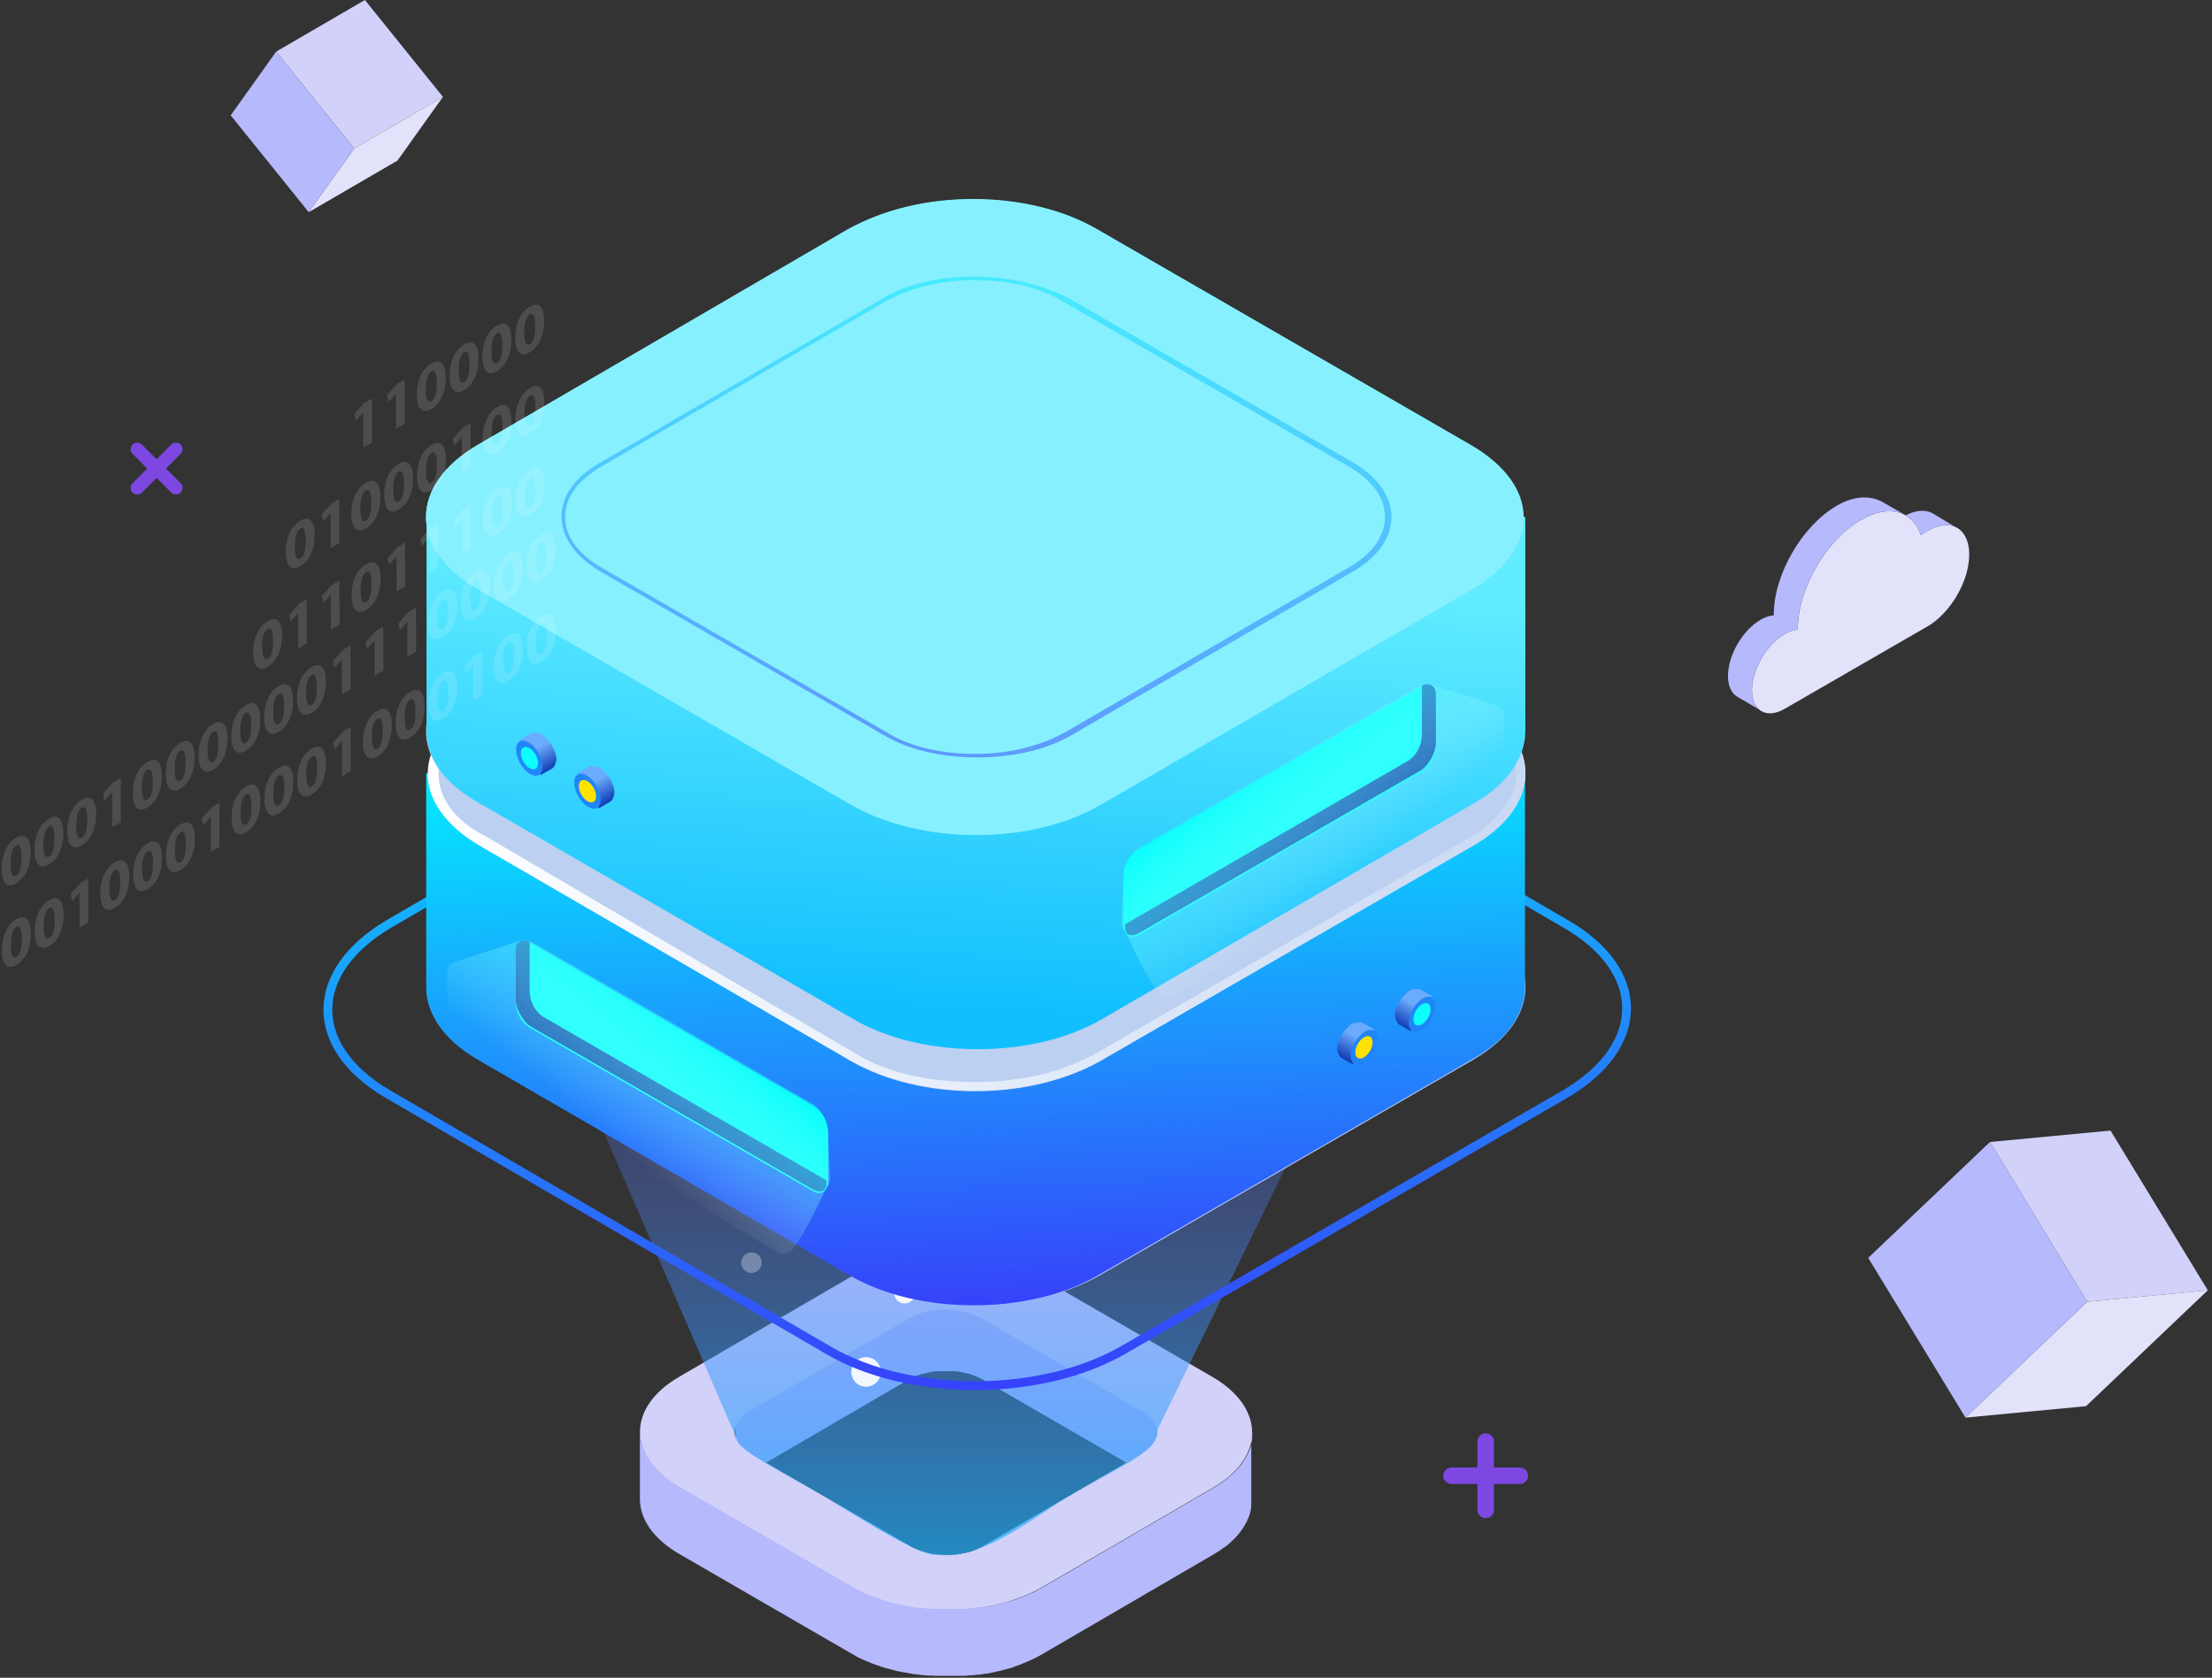 <svg xmlns="http://www.w3.org/2000/svg" fill="none" viewBox="0 0 489 371" height="371" width="489">
<rect x="0" y="0" width="489" height="371" fill="#333333" stroke="none"/>
<path fill="#B6B9FC" d="M252.504 310.192L217.026 289.648C216.77 289.494 216.463 289.34 216.207 289.237C216.105 289.237 216.002 289.135 215.9 289.135C215.746 289.083 215.542 288.981 215.388 288.929C215.388 288.929 215.337 288.929 215.286 288.929C215.235 288.929 215.132 288.929 215.081 288.878C214.876 288.775 214.62 288.724 214.415 288.621C214.313 288.621 214.262 288.621 214.159 288.57C214.108 288.57 214.057 288.57 214.006 288.57C213.904 288.57 213.801 288.57 213.699 288.518C213.443 288.467 213.238 288.416 212.982 288.364C212.931 288.364 212.88 288.364 212.777 288.364C212.675 288.364 212.572 288.364 212.47 288.364C212.265 288.364 212.061 288.313 211.856 288.262C211.753 288.262 211.702 288.262 211.6 288.262C211.497 288.262 211.446 288.262 211.344 288.262C211.139 288.262 210.985 288.262 210.781 288.21C210.678 288.21 210.627 288.21 210.525 288.21C210.422 288.21 210.371 288.21 210.269 288.21C210.064 288.21 209.91 288.21 209.706 288.21C209.603 288.21 209.501 288.21 209.398 288.21C209.347 288.21 209.245 288.21 209.142 288.21C208.938 288.21 208.733 288.21 208.528 288.21C208.426 288.21 208.323 288.21 208.221 288.21C208.17 288.21 208.119 288.21 208.016 288.21C207.76 288.21 207.504 288.21 207.248 288.262C207.146 288.262 207.044 288.262 206.941 288.262C206.941 288.262 206.89 288.262 206.839 288.262C206.429 288.262 205.968 288.364 205.559 288.467C205.559 288.467 205.559 288.467 205.508 288.467C205.405 288.467 205.252 288.518 205.149 288.57C204.945 288.57 204.74 288.672 204.535 288.724C204.381 288.724 204.228 288.827 204.074 288.827C203.87 288.878 203.665 288.929 203.511 288.981H203.409C203.153 289.032 202.948 289.135 202.743 289.237C202.743 289.237 202.692 289.237 202.641 289.237C202.385 289.34 202.129 289.443 201.924 289.546C201.873 289.546 201.771 289.597 201.719 289.648C201.463 289.751 201.207 289.905 200.952 290.059L165.73 310.603C165.73 310.603 165.628 310.654 165.577 310.705C165.474 310.757 165.372 310.86 165.269 310.911C165.116 311.014 165.014 311.065 164.86 311.168C164.758 311.27 164.655 311.322 164.553 311.424C164.45 311.527 164.297 311.63 164.194 311.733C164.194 311.733 164.194 311.733 164.143 311.784C163.99 311.938 163.887 312.041 163.734 312.195C163.734 312.195 163.734 312.246 163.682 312.298C163.631 312.4 163.529 312.452 163.478 312.554C163.427 312.606 163.375 312.708 163.324 312.76C163.324 312.76 163.324 312.76 163.273 312.811C163.171 312.965 163.119 313.068 163.017 313.222C163.017 313.222 163.017 313.273 163.017 313.325C162.966 313.427 162.915 313.582 162.863 313.684C162.863 313.736 162.812 313.838 162.761 313.89C162.761 313.89 162.761 313.89 162.761 313.941C162.761 314.044 162.71 314.147 162.659 314.301C162.659 314.352 162.659 314.455 162.607 314.506C162.607 314.506 162.607 314.506 162.607 314.557C162.607 314.66 162.607 314.814 162.607 314.917C162.607 315.02 162.607 315.071 162.607 315.174C162.607 315.174 162.607 315.225 162.607 315.276V330.119C162.607 330.119 162.607 329.914 162.607 329.811C162.607 329.708 162.607 329.554 162.607 329.452C162.607 329.349 162.607 329.246 162.659 329.143C162.659 329.041 162.71 328.938 162.761 328.784C162.761 328.681 162.812 328.578 162.863 328.527C162.915 328.424 162.966 328.27 163.017 328.168C163.119 328.013 163.222 327.859 163.324 327.705C163.324 327.705 163.324 327.705 163.375 327.654C163.478 327.5 163.631 327.346 163.734 327.192C163.734 327.192 163.734 327.14 163.785 327.089C163.938 326.935 164.092 326.781 164.246 326.627C164.348 326.524 164.45 326.421 164.604 326.319C164.706 326.216 164.809 326.165 164.911 326.062C165.014 325.959 165.167 325.856 165.321 325.805C165.474 325.702 165.577 325.6 165.73 325.548L200.952 305.005C200.952 305.005 201.463 304.748 201.719 304.594C201.771 304.594 201.873 304.542 201.924 304.491C202.18 304.388 202.385 304.286 202.641 304.183C202.641 304.183 202.692 304.183 202.743 304.183C202.999 304.08 203.306 303.977 203.562 303.926C203.767 303.875 203.972 303.823 204.126 303.772C204.279 303.772 204.433 303.669 204.586 303.669C204.791 303.669 204.996 303.567 205.201 303.515C205.354 303.515 205.508 303.464 205.61 303.412C206.02 303.361 206.48 303.258 206.89 303.207C207.044 303.207 207.146 303.207 207.3 303.207C207.555 303.207 207.811 303.207 208.067 303.207C208.221 303.207 208.375 303.207 208.579 303.207C208.784 303.207 208.989 303.207 209.194 303.207C209.347 303.207 209.552 303.207 209.706 303.207C209.91 303.207 210.064 303.207 210.269 303.207C210.422 303.207 210.627 303.207 210.781 303.207C210.985 303.207 211.139 303.207 211.344 303.258C211.497 303.258 211.702 303.258 211.856 303.31C212.061 303.31 212.265 303.361 212.47 303.412C212.624 303.412 212.777 303.464 212.931 303.515C213.187 303.567 213.392 303.618 213.648 303.669C213.801 303.669 213.955 303.772 214.108 303.772C214.211 303.772 214.262 303.772 214.364 303.823C214.62 303.875 214.825 303.977 215.03 304.08C215.081 304.08 215.183 304.08 215.235 304.132C215.439 304.234 215.644 304.286 215.849 304.388C215.951 304.388 216.054 304.491 216.156 304.491C216.463 304.645 216.719 304.748 216.975 304.902L252.452 325.446C254.705 326.729 255.78 328.424 255.78 330.119V315.276C255.78 313.582 254.705 311.887 252.452 310.603L252.504 310.192Z"></path>
<path fill="#D2D1F9" d="M268.015 304.468C279.687 311.247 279.738 322.238 268.168 328.966L230.439 350.948C218.818 357.727 199.927 357.727 188.255 350.948L150.269 328.966C138.597 322.187 138.546 311.196 150.116 304.468L187.845 282.486C199.466 275.707 218.357 275.707 230.029 282.486L268.015 304.468ZM217.282 341.909L252.503 321.365C256.906 318.797 256.906 314.637 252.452 312.069L216.975 291.525C212.521 288.957 205.354 288.957 200.951 291.525L165.73 312.069C161.327 314.637 161.327 318.797 165.781 321.365L201.258 341.909C205.712 344.477 212.879 344.477 217.282 341.909Z"></path>
<path fill="#B6B9FC" d="M276.82 316.794C276.82 316.794 276.82 317.154 276.82 317.308C276.82 317.462 276.82 317.616 276.82 317.77C276.82 317.924 276.82 318.027 276.82 318.181C276.82 318.335 276.82 318.489 276.769 318.643C276.769 318.797 276.717 318.9 276.666 319.054C276.666 319.208 276.615 319.362 276.564 319.516C276.564 319.67 276.513 319.773 276.461 319.927C276.461 320.081 276.359 320.235 276.308 320.338C276.308 320.492 276.205 320.595 276.154 320.749C276.103 320.903 276.052 321.057 275.949 321.211C275.898 321.314 275.847 321.468 275.796 321.57C275.745 321.725 275.642 321.879 275.54 322.033C275.489 322.135 275.386 322.289 275.335 322.392C275.233 322.546 275.13 322.752 275.028 322.906C274.977 323.009 274.874 323.111 274.823 323.214C274.67 323.419 274.567 323.625 274.414 323.779C274.362 323.882 274.26 323.984 274.209 324.036C274.209 324.036 274.158 324.138 274.106 324.138C273.953 324.344 273.799 324.498 273.646 324.703C273.646 324.755 273.543 324.806 273.492 324.857C273.287 325.063 273.083 325.268 272.878 325.525C272.878 325.525 272.775 325.576 272.775 325.628C272.622 325.782 272.417 325.936 272.263 326.09C272.11 326.193 271.956 326.347 271.854 326.45C271.7 326.552 271.598 326.655 271.444 326.809C271.291 326.912 271.137 327.066 270.984 327.169C270.83 327.271 270.676 327.374 270.523 327.528C270.369 327.631 270.165 327.785 270.011 327.888C269.857 327.99 269.704 328.093 269.55 328.196C269.397 328.298 269.192 328.401 268.987 328.555C268.782 328.709 268.526 328.863 268.322 328.966L230.592 350.948C230.131 351.205 229.67 351.461 229.21 351.718C229.056 351.77 228.954 351.872 228.8 351.924C228.442 352.129 228.083 352.283 227.674 352.437C227.571 352.489 227.418 352.54 227.315 352.591C226.803 352.797 226.343 353.002 225.831 353.208C225.728 353.208 225.626 353.259 225.575 353.31C225.165 353.464 224.705 353.618 224.295 353.773C224.141 353.824 223.937 353.875 223.732 353.927C223.476 353.978 223.271 354.081 223.015 354.132C222.81 354.183 222.606 354.235 222.401 354.286C222.145 354.338 221.889 354.44 221.633 354.492C221.428 354.543 221.223 354.594 221.019 354.646C220.763 354.697 220.507 354.748 220.251 354.8C220.046 354.8 219.841 354.902 219.636 354.954C219.38 355.005 219.124 355.057 218.868 355.108C218.664 355.108 218.459 355.211 218.254 355.211C217.691 355.313 217.128 355.416 216.565 355.467C216.462 355.467 216.411 355.467 216.309 355.467C215.797 355.519 215.336 355.57 214.824 355.622C214.619 355.622 214.466 355.621 214.261 355.673C213.954 355.673 213.647 355.724 213.288 355.776C213.084 355.776 212.879 355.776 212.674 355.776C212.316 355.776 212.008 355.776 211.65 355.776C211.445 355.776 211.292 355.776 211.087 355.776C210.78 355.776 210.524 355.776 210.217 355.776C210.012 355.776 209.807 355.776 209.602 355.776C209.295 355.776 208.988 355.776 208.681 355.776C208.476 355.776 208.323 355.776 208.118 355.776C207.811 355.776 207.555 355.776 207.247 355.776C207.043 355.776 206.838 355.776 206.684 355.776C206.377 355.776 206.07 355.776 205.763 355.724C205.609 355.724 205.404 355.724 205.251 355.724C204.893 355.724 204.483 355.673 204.125 355.622C204.022 355.622 203.92 355.622 203.818 355.622C203.357 355.57 202.845 355.519 202.384 355.416C202.282 355.416 202.23 355.416 202.128 355.416C201.719 355.365 201.309 355.313 200.951 355.211C200.797 355.211 200.592 355.159 200.439 355.108C200.132 355.057 199.824 355.005 199.517 354.954C199.364 354.954 199.21 354.902 199.056 354.851C198.698 354.8 198.391 354.697 198.033 354.646C197.828 354.646 197.674 354.543 197.469 354.492C197.162 354.389 196.855 354.338 196.548 354.235C196.394 354.235 196.19 354.132 196.036 354.081C195.575 353.927 195.115 353.773 194.603 353.618C194.5 353.618 194.449 353.567 194.347 353.516C193.835 353.31 193.272 353.156 192.76 352.951C192.555 352.848 192.35 352.797 192.145 352.694C191.992 352.643 191.838 352.54 191.633 352.489C191.377 352.386 191.173 352.283 190.917 352.18C190.763 352.129 190.61 352.026 190.456 351.975C190.2 351.872 189.944 351.718 189.688 351.615C189.586 351.564 189.432 351.513 189.33 351.41C188.971 351.205 188.613 350.999 188.255 350.794L150.269 328.812C147.351 327.117 145.149 325.114 143.665 323.06C143.307 322.546 142.999 321.981 142.692 321.468C142.539 321.211 142.436 320.903 142.334 320.646C142.129 320.081 141.924 319.567 141.771 319.002C141.72 318.746 141.668 318.438 141.617 318.181C141.515 317.616 141.464 317.051 141.464 316.486V331.329C141.412 335.797 144.33 340.265 150.218 343.655L188.203 365.637C188.562 365.842 188.92 366.047 189.278 366.253C189.381 366.304 189.534 366.356 189.637 366.458C189.893 366.561 190.149 366.715 190.405 366.818C190.558 366.869 190.712 366.972 190.865 367.023C191.121 367.126 191.326 367.229 191.582 367.331C191.736 367.383 191.889 367.485 192.094 367.537C192.248 367.588 192.401 367.691 192.555 367.742C192.555 367.742 192.657 367.742 192.708 367.794C193.22 367.999 193.732 368.204 194.295 368.359C194.398 368.359 194.449 368.41 194.551 368.461C195.012 368.615 195.473 368.769 195.985 368.924C196.087 368.924 196.138 368.923 196.241 368.975C196.343 368.975 196.446 368.975 196.497 369.026C196.804 369.129 197.111 369.18 197.418 369.283C197.623 369.283 197.777 369.386 197.981 369.437C198.289 369.54 198.647 369.591 199.005 369.643C199.108 369.643 199.261 369.694 199.364 369.745C199.364 369.745 199.415 369.745 199.466 369.745C199.773 369.797 200.08 369.848 200.388 369.899C200.541 369.899 200.746 369.951 200.899 370.002C201.309 370.053 201.719 370.156 202.077 370.207C202.179 370.207 202.23 370.207 202.333 370.207C202.794 370.259 203.306 370.31 203.766 370.413C203.869 370.413 203.971 370.413 204.073 370.413C204.432 370.413 204.841 370.516 205.2 370.516C205.353 370.516 205.507 370.516 205.66 370.516C205.968 370.516 206.275 370.516 206.582 370.567C206.787 370.567 206.992 370.567 207.196 370.567C207.503 370.567 207.759 370.567 208.067 370.567C208.067 370.567 208.067 370.567 208.118 370.567C208.271 370.567 208.425 370.567 208.579 370.567C208.886 370.567 209.193 370.567 209.5 370.567C209.705 370.567 209.91 370.567 210.114 370.567C210.421 370.567 210.677 370.567 210.985 370.567C211.036 370.567 211.087 370.567 211.138 370.567C211.292 370.567 211.394 370.567 211.548 370.567C211.906 370.567 212.213 370.567 212.572 370.567C212.776 370.567 212.981 370.567 213.186 370.567C213.493 370.567 213.8 370.567 214.159 370.464C214.261 370.464 214.363 370.464 214.517 370.464C214.619 370.464 214.671 370.464 214.773 370.464C215.285 370.413 215.746 370.362 216.258 370.31C216.36 370.31 216.411 370.31 216.514 370.31C217.077 370.207 217.64 370.156 218.203 370.053C218.254 370.053 218.305 370.053 218.357 370.053C218.51 370.053 218.664 370.002 218.817 369.951C219.073 369.951 219.329 369.848 219.585 369.797C219.79 369.797 219.995 369.694 220.199 369.643C220.455 369.591 220.711 369.54 220.967 369.488C221.172 369.488 221.377 369.386 221.582 369.334C221.838 369.283 222.094 369.18 222.35 369.129C222.554 369.078 222.759 369.026 222.964 368.975C223.22 368.923 223.425 368.821 223.681 368.769C223.783 368.769 223.885 368.718 223.988 368.667C224.039 368.667 224.141 368.615 224.193 368.564C224.653 368.41 225.063 368.256 225.472 368.102C225.575 368.102 225.677 368.05 225.728 367.999C226.24 367.794 226.752 367.588 227.213 367.383C227.315 367.331 227.469 367.28 227.571 367.229C227.93 367.075 228.339 366.869 228.698 366.715C228.851 366.664 228.954 366.561 229.107 366.51C229.568 366.253 230.029 366.047 230.489 365.739L268.219 343.758C268.219 343.758 268.475 343.603 268.578 343.552C268.68 343.501 268.782 343.398 268.885 343.347C269.089 343.244 269.243 343.141 269.448 342.987C269.601 342.884 269.755 342.782 269.909 342.679C270.062 342.576 270.267 342.422 270.421 342.32C270.574 342.217 270.728 342.114 270.881 342.011C271.035 341.909 271.188 341.755 271.342 341.652C271.496 341.549 271.598 341.446 271.752 341.292C271.905 341.19 272.059 341.036 272.161 340.933C272.212 340.881 272.263 340.83 272.315 340.779C272.417 340.676 272.519 340.573 272.673 340.471L272.775 340.368C272.98 340.162 273.185 339.957 273.39 339.7C273.39 339.649 273.492 339.597 273.543 339.546C273.697 339.341 273.85 339.187 274.004 338.981C274.004 338.981 274.055 338.878 274.106 338.878C274.106 338.878 274.106 338.878 274.106 338.827C274.158 338.776 274.209 338.673 274.26 338.622C274.414 338.416 274.567 338.262 274.67 338.057C274.721 337.954 274.823 337.851 274.874 337.749C274.977 337.594 275.079 337.389 275.182 337.235C275.182 337.235 275.233 337.132 275.284 337.081C275.284 337.03 275.335 336.927 275.386 336.875C275.489 336.721 275.54 336.567 275.642 336.413C275.693 336.31 275.745 336.156 275.796 336.054C275.847 335.9 275.949 335.746 276.001 335.591C276.001 335.54 276.052 335.437 276.103 335.386C276.103 335.335 276.103 335.283 276.154 335.181C276.154 335.027 276.257 334.872 276.308 334.77C276.308 334.616 276.41 334.513 276.41 334.359C276.41 334.205 276.461 334.051 276.513 333.897C276.513 333.794 276.513 333.743 276.564 333.64C276.564 333.588 276.564 333.537 276.564 333.486C276.564 333.332 276.564 333.178 276.615 333.024C276.615 332.869 276.615 332.767 276.615 332.613C276.615 332.459 276.615 332.304 276.615 332.15C276.615 332.048 276.615 331.996 276.615 331.894C276.615 331.791 276.615 331.74 276.615 331.637V316.794H276.82Z"></path>
<path fill="url(#paint0_linear_305_21927)" d="M82.578 133.018L162.86 318.129C162.86 320.697 175.659 327.065 181.853 330.661C193.064 337.594 204.532 344.682 207.552 343.757C215.385 344.99 225.112 338.21 234.685 331.79C245.999 324.857 256.391 321.262 255.828 316.229L345.325 133.018H82.578Z" opacity="0.7"></path>
<path fill="white" d="M205.571 270.533C207.603 270.533 209.25 268.885 209.25 266.852C209.25 264.819 207.603 263.171 205.571 263.171C203.54 263.171 201.893 264.819 201.893 266.852C201.893 268.885 203.54 270.533 205.571 270.533Z" opacity="0.9"></path>
<path fill="white" d="M161.427 237.659C161.427 238.908 160.403 239.932 159.156 239.932C157.908 239.932 156.885 238.908 156.885 237.659C156.885 236.411 157.908 235.386 159.156 235.386C160.403 235.386 161.427 236.411 161.427 237.659Z" opacity="0.3"></path>
<path fill="white" d="M177.325 211.923C177.325 213.203 176.301 214.228 175.022 214.228C173.742 214.228 172.719 213.203 172.719 211.923C172.719 210.643 173.742 209.618 175.022 209.618C176.301 209.618 177.325 210.643 177.325 211.923Z" opacity="0.2"></path>
<path fill="white" d="M242.964 204.945C243.776 204.945 244.435 204.286 244.435 203.473C244.435 202.66 243.776 202.001 242.964 202.001C242.151 202.001 241.492 202.66 241.492 203.473C241.492 204.286 242.151 204.945 242.964 204.945Z" opacity="0.2"></path>
<path fill="white" d="M240.661 195.823C240.661 197.519 239.286 198.895 237.59 198.895C235.895 198.895 234.52 197.519 234.52 195.823C234.52 194.126 235.895 192.75 237.59 192.75C239.286 192.75 240.661 194.126 240.661 195.823Z" opacity="0.2"></path>
<path fill="white" d="M168.72 208.755C169.532 208.755 170.191 208.095 170.191 207.282C170.191 206.469 169.532 205.81 168.72 205.81C167.907 205.81 167.248 206.469 167.248 207.282C167.248 208.095 167.907 208.755 168.72 208.755Z" opacity="0.2"></path>
<path fill="white" d="M166.131 281.481C167.385 281.481 168.402 280.463 168.402 279.208C168.402 277.953 167.385 276.936 166.131 276.936C164.876 276.936 163.859 277.953 163.859 279.208C163.859 280.463 164.876 281.481 166.131 281.481Z" opacity="0.3"></path>
<path fill="white" d="M184.298 253.472C184.298 254.753 183.274 255.777 181.995 255.777C180.715 255.777 179.691 254.753 179.691 253.472C179.691 252.192 180.715 251.168 181.995 251.168C183.274 251.168 184.298 252.192 184.298 253.472Z" opacity="0.2"></path>
<path fill="white" d="M175.694 250.303C176.507 250.303 177.166 249.644 177.166 248.83C177.166 248.017 176.507 247.358 175.694 247.358C174.881 247.358 174.223 248.017 174.223 248.83C174.223 249.644 174.881 250.303 175.694 250.303Z" opacity="0.2"></path>
<path fill="white" d="M197.158 230.169C197.605 231.93 199.397 232.986 201.124 232.538C202.851 232.09 203.939 230.297 203.491 228.569C203.043 226.808 201.252 225.752 199.525 226.2C197.765 226.648 196.71 228.441 197.158 230.169Z" opacity="0.9"></path>
<path fill="white" d="M231.898 194.542C232.186 195.631 233.274 196.271 234.361 196.015C235.449 195.727 236.088 194.638 235.833 193.55C235.545 192.462 234.457 191.821 233.369 192.078C232.282 192.334 231.642 193.454 231.898 194.542Z" opacity="0.3"></path>
<path fill="white" d="M212.545 175.88C212.833 176.969 213.953 177.641 215.04 177.353C216.128 177.065 216.8 175.944 216.512 174.856C216.224 173.768 215.104 173.095 214.017 173.383C212.929 173.672 212.257 174.792 212.545 175.88Z" opacity="0.2"></path>
<path fill="white" d="M152.951 183.371C153.143 184.075 153.847 184.491 154.518 184.299C155.222 184.107 155.638 183.403 155.446 182.731C155.254 182.026 154.55 181.61 153.879 181.802C153.207 181.994 152.759 182.699 152.951 183.371Z" opacity="0.2"></path>
<path fill="white" d="M154.548 175.944C154.932 177.416 156.403 178.281 157.875 177.896C159.346 177.512 160.21 176.04 159.826 174.567C159.442 173.095 157.971 172.231 156.499 172.615C155.028 172.999 154.164 174.471 154.548 175.944Z" opacity="0.2"></path>
<path fill="white" d="M217.663 170.311C217.855 171.015 218.559 171.431 219.262 171.271C219.966 171.079 220.382 170.375 220.222 169.671C220.03 168.966 219.326 168.55 218.623 168.71C217.919 168.902 217.503 169.607 217.663 170.311Z" opacity="0.2"></path>
<path fill="white" d="M233.498 280.648C232.89 281.161 231.962 281.097 231.418 280.488C230.906 279.88 230.97 278.952 231.578 278.408C232.186 277.896 233.114 277.96 233.657 278.568C234.201 279.176 234.105 280.104 233.498 280.648Z" opacity="0.2"></path>
<path fill="white" d="M236.888 272.806C235.609 273.894 233.657 273.734 232.57 272.454C231.482 271.173 231.642 269.221 232.922 268.133C234.201 267.044 236.152 267.204 237.24 268.485C238.328 269.765 238.168 271.718 236.888 272.806Z" opacity="0.2"></path>
<path fill="white" d="M232.186 265.284C231.546 266.18 231.77 267.46 232.666 268.1C233.562 268.741 234.841 268.516 235.481 267.62C236.121 266.724 235.897 265.444 235.001 264.803C234.105 264.163 232.826 264.387 232.186 265.284Z" opacity="0.3"></path>
<path fill="white" d="M233.881 238.459C233.209 239.387 233.433 240.668 234.361 241.34C235.288 242.012 236.568 241.788 237.24 240.86C237.911 239.932 237.687 238.651 236.76 237.979C235.832 237.307 234.553 237.531 233.881 238.459Z" opacity="0.2"></path>
<path fill="white" d="M241.43 238.747C241.014 239.356 241.142 240.156 241.75 240.604C242.357 241.02 243.157 240.892 243.605 240.284C244.021 239.676 243.893 238.876 243.285 238.427C242.677 238.011 241.878 238.139 241.43 238.747Z" opacity="0.2"></path>
<g opacity="0.9">
<path fill="white" d="M188.296 304.175C188.744 305.936 190.535 306.992 192.263 306.544C194.022 306.096 195.078 304.303 194.63 302.575C194.182 300.814 192.391 299.758 190.663 300.206C188.904 300.654 187.848 302.447 188.296 304.175Z"></path>
<path fill="white" d="M197.733 286.506C198.053 287.754 199.3 288.49 200.548 288.17C201.795 287.85 202.531 286.602 202.211 285.353C201.891 284.105 200.644 283.369 199.396 283.689C198.149 284.009 197.413 285.257 197.733 286.506Z"></path>
</g>
<path fill="#D2D1F9" d="M439.912 252.527L466.569 250L488.069 285.319L461.413 287.845L439.912 252.527Z"></path>
<path fill="#E2E2FA" d="M461.412 287.846L488.069 285.319L461.154 310.945L434.498 313.471L461.412 287.846Z"></path>
<path fill="#B6B9FC" d="M439.914 252.528L461.415 287.847L434.5 313.472L413 278.153L439.914 252.528Z"></path>
<path fill="#D2D1F9" d="M61.051 11.412L80.67 6.10352e-05L97.919 21.419L78.3 32.83L61.051 11.412Z"></path>
<path fill="#E2E2FA" d="M78.301 32.831L97.92 21.419L87.869 35.508L68.25 46.919L78.301 32.831Z"></path>
<path fill="#B6B9FC" d="M61.051 11.412L78.3 32.831L68.249 46.92L51 25.501L61.051 11.412Z"></path>
<path fill="#7C48E1" d="M335.992 328.154H320.877C319.864 328.154 319.051 327.332 319.051 326.328C319.051 325.323 319.873 324.502 320.877 324.502H335.992C337.005 324.502 337.818 325.323 337.818 326.328C337.818 327.332 336.997 328.154 335.992 328.154Z"></path>
<path fill="#7C48E1" d="M326.613 333.881V318.766C326.613 317.753 327.435 316.939 328.439 316.939C329.444 316.939 330.266 317.761 330.266 318.766V333.881C330.266 334.894 329.444 335.707 328.439 335.707C327.435 335.707 326.613 334.885 326.613 333.881Z"></path>
<path fill="#7C48E1" d="M39.927 100.376L31.376 108.927C30.803 109.499 29.878 109.495 29.31 108.927C28.742 108.358 28.742 107.429 29.31 106.861L37.861 98.31C38.434 97.737 39.359 97.742 39.927 98.31C40.495 98.878 40.495 99.808 39.927 100.376Z"></path>
<path fill="#7C48E1" d="M37.861 108.922L29.31 100.372C28.738 99.799 28.742 98.874 29.31 98.306C29.878 97.738 30.808 97.738 31.376 98.306L39.927 106.856C40.5 107.429 40.495 108.354 39.927 108.922C39.359 109.491 38.429 109.491 37.861 108.922Z"></path>
<path fill="url(#paint1_linear_305_21927)" d="M216.202 140.712C227.863 140.712 239.42 143.306 248.161 148.437L248.164 148.439L345.562 205.093L345.566 205.096C354.51 210.233 358.657 216.753 358.612 223.068C358.567 229.391 354.316 235.917 345.561 241.056C345.56 241.057 345.559 241.058 345.558 241.058L247.781 297.708C247.78 297.708 247.779 297.709 247.778 297.71C238.839 302.844 227.181 305.437 215.523 305.437C203.863 305.437 192.305 302.843 183.565 297.712L183.562 297.711L86.167 241.058C86.166 241.058 86.165 241.057 86.164 241.056C77.42 235.923 73.363 229.408 73.453 223.088C73.543 216.759 77.799 210.232 86.553 205.093C86.553 205.092 86.555 205.092 86.555 205.091L183.945 148.441C183.946 148.441 183.946 148.44 183.947 148.44C192.886 143.306 204.544 140.712 216.202 140.712ZM216.202 138.772C204.288 138.772 192.277 141.417 182.979 146.759L182.974 146.762L85.573 203.418C76.479 208.756 71.617 215.809 71.513 223.061C71.409 230.322 76.082 237.388 85.185 242.731L182.583 299.386C182.583 299.386 182.584 299.386 182.584 299.387C191.693 304.733 203.611 307.377 215.523 307.377C227.437 307.377 239.449 304.732 248.747 299.39L248.75 299.388L346.536 242.734L346.54 242.731C355.633 237.394 360.5 230.339 360.552 223.082C360.604 215.816 355.828 208.754 346.535 203.415C346.534 203.414 346.533 203.414 346.533 203.413L249.143 146.763C249.143 146.763 249.142 146.763 249.142 146.763C240.033 141.417 228.115 138.772 216.202 138.772Z" clip-rule="evenodd" fill-rule="evenodd"></path>
<path fill="#BCD0F1" d="M106.247 202.416C91.114 211.341 91.114 225.31 105.859 234.235L188.123 281.965C203.257 290.89 227.703 290.89 243.225 281.965L325.876 234.235C341.01 225.31 341.01 211.341 325.876 202.416L243.612 154.686C228.479 145.761 204.033 145.761 188.899 154.686L106.247 202.416Z"></path>
<path fill="url(#paint2_linear_305_21927)" d="M94.605 170.979H337.129V218.321C337.129 224.141 333.249 229.962 325.488 234.231L242.836 281.96C227.702 290.885 202.868 290.885 187.734 281.96L105.471 234.231C98.098 229.962 94.217 224.141 94.217 218.321V170.979H94.605Z"></path>
<path fill="#BCD0F1" d="M106.247 155.065C91.114 163.99 91.114 177.96 105.859 186.885L188.123 234.614C203.257 243.539 227.703 243.539 243.225 234.614L325.876 186.885C341.01 177.96 341.01 163.99 325.876 155.065L243.612 107.336C228.479 98.411 204.033 98.411 188.899 107.336L106.247 155.065Z"></path>
<path fill="url(#paint3_linear_305_21927)" d="M216.45 100.741V102.681C206.361 102.681 197.048 105.009 190.063 108.889L107.411 156.619C100.815 160.499 96.934 165.544 96.934 170.976C96.934 176.409 100.427 181.454 107.411 184.946L189.287 233.063C196.272 237.332 205.585 239.272 215.674 239.272C225.763 239.272 235.076 236.944 242.06 233.063L324.712 185.334C331.309 181.454 335.189 176.409 335.189 170.976C335.189 165.544 331.697 160.499 324.712 156.619L242.448 108.889C235.464 104.621 226.151 102.681 216.062 102.681V100.741M216.45 100.741C226.539 100.741 236.24 103.069 244.001 107.337L325.876 155.067C341.01 163.992 341.01 177.961 325.876 186.886L243.225 234.616C235.464 238.884 225.763 241.212 215.674 241.212C205.585 241.212 195.884 238.884 188.123 234.616L105.859 186.886C90.726 177.961 90.726 163.992 106.247 155.067L188.899 107.337C196.272 103.069 206.361 100.741 216.45 100.741Z"></path>
<g opacity="0.5">
<path fill="url(#paint4_linear_305_21927)" d="M216.059 118.597C208.298 118.597 201.313 120.149 195.881 123.641L133.407 159.729C127.974 162.834 125.258 166.714 125.258 170.983C125.258 175.251 127.974 179.132 133.407 182.236L195.493 218.324C200.925 221.428 207.91 223.369 215.671 223.369C223.432 223.369 230.416 221.816 235.849 218.324L298.323 182.236C303.755 179.132 306.472 175.251 306.472 170.983C306.472 166.714 303.755 162.834 298.323 159.729L236.237 123.641C230.804 120.537 223.82 118.597 216.059 118.597ZM216.059 117.821C223.432 117.821 231.192 119.373 236.625 122.865L298.711 158.953C310.352 165.55 309.964 176.415 298.711 183.012L236.237 219.1C230.416 222.592 223.044 224.145 215.283 224.145C207.91 224.145 200.149 222.592 194.329 219.1L132.243 183.012C120.99 176.415 120.99 165.55 132.243 158.953L194.717 122.865C201.314 119.373 208.686 117.821 216.059 117.821Z"></path>
</g>
<path fill="#0CFFFC" d="M179.954 244.697C181.894 245.861 183.059 248.19 183.059 250.518V261.383C183.059 263.323 181.506 264.487 179.566 263.323L117.092 227.235C115.152 226.071 113.988 223.743 113.988 221.415V210.549C113.988 208.609 115.54 207.445 117.48 208.609L179.954 244.697Z"></path>
<path fill="#1964BA" d="M182.674 261.001L120.2 224.913C118.26 223.749 117.095 221.42 117.095 219.092V208.227C115.543 207.451 113.991 208.227 113.991 210.167V221.032C113.991 222.973 115.543 225.689 117.095 226.853L179.569 262.941C181.51 264.105 183.062 263.329 182.674 261.001C183.062 261.001 183.062 261.001 182.674 261.001Z"></path>
<path fill="url(#paint5_linear_305_21927)" d="M311.883 228.02L309.166 226.468C308.778 226.08 308.39 225.304 308.39 224.528C308.39 222.588 309.942 220.259 311.495 219.095C312.271 218.707 313.047 218.707 313.823 218.707L316.539 220.259L311.883 228.02Z"></path>
<path fill="#2185F8" d="M312.23 227.987C311.114 227.347 311.161 225.171 312.334 223.126C313.506 221.081 315.361 219.942 316.477 220.582C317.592 221.222 317.545 223.398 316.373 225.443C315.2 227.487 313.345 228.627 312.23 227.987Z"></path>
<path fill="#0CFFFC" d="M312.998 226.637C312.254 226.21 312.257 224.81 313.003 223.508C313.749 222.207 314.957 221.498 315.701 221.924C316.444 222.351 316.442 223.751 315.696 225.053C314.949 226.354 313.741 227.063 312.998 226.637Z"></path>
<path fill="url(#paint6_linear_305_21927)" d="M299.103 235.394L296.387 233.841C295.999 233.453 295.611 232.677 295.611 231.901C295.611 229.961 297.163 227.633 298.715 226.469C299.491 226.081 300.267 226.081 301.044 226.081L303.76 227.633L299.103 235.394Z"></path>
<path fill="#2185F8" d="M299.433 235.311C298.317 234.671 298.364 232.495 299.537 230.45C300.71 228.405 302.564 227.266 303.68 227.906C304.795 228.545 304.748 230.722 303.576 232.766C302.403 234.811 300.548 235.95 299.433 235.311Z"></path>
<path fill="#FFE200" d="M300.176 233.959C299.432 233.532 299.434 232.132 300.181 230.83C300.927 229.529 302.135 228.82 302.878 229.247C303.622 229.673 303.62 231.074 302.873 232.375C302.127 233.676 300.919 234.385 300.176 233.959Z"></path>
<path fill="url(#paint7_linear_305_21927)" d="M183.065 250.136C183.065 248.195 181.513 245.479 179.961 244.315L117.487 208.227C116.711 207.839 115.935 207.839 115.547 207.839L100.025 212.883C99.249 213.272 98.861 214.048 98.861 215.212V228.793C98.861 231.121 100.413 234.226 102.741 235.39L171.812 276.911C173.364 277.687 174.916 276.911 175.304 276.135C178.409 272.254 182.677 262.553 182.677 262.553C182.677 262.553 183.453 262.165 183.453 260.613L183.065 250.136Z"></path>
<path fill="#BCD0F1" d="M325.159 145.76C340.293 154.685 340.293 168.655 325.547 177.58L243.283 225.309C228.15 234.234 203.703 234.234 188.182 225.309L105.53 177.58C90.396 168.655 90.396 154.685 105.53 145.76L187.794 98.031C202.927 89.106 227.374 89.106 242.507 98.031L325.159 145.76Z"></path>
<path fill="url(#paint8_linear_305_21927)" d="M336.813 114.335H94.289V161.676C94.289 167.496 98.169 173.317 105.93 177.586L188.582 225.315C203.716 234.24 228.55 234.24 243.684 225.315L325.947 177.586C333.32 173.317 337.201 167.496 337.201 161.676V114.335H336.813Z"></path>
<path fill="#86F0FF" d="M325.159 98.42C340.293 107.345 340.293 121.315 325.547 130.24L243.283 177.969C228.15 186.894 203.703 186.894 188.182 177.969L105.53 130.24C90.396 121.315 90.396 107.345 105.53 98.42L187.794 50.691C202.927 41.766 227.374 41.766 242.507 50.691L325.159 98.42Z"></path>
<path fill="#86F0FF" d="M214.956 44.093V46.033C225.045 46.033 234.358 48.362 241.343 52.242L323.995 99.972C330.591 103.852 334.472 108.897 334.472 114.329C334.472 119.762 330.98 124.806 323.995 128.299L242.119 176.416C235.134 180.685 225.821 182.625 215.732 182.625C205.643 182.625 196.331 180.297 189.346 176.416L106.694 128.687C100.097 124.806 96.217 119.762 96.217 114.329C96.217 108.897 99.709 103.852 106.694 99.972L188.958 52.242C195.943 47.974 205.255 46.033 215.344 46.033V44.093M214.956 44.093C204.867 44.093 195.166 46.422 187.406 50.69L105.53 98.419C90.396 107.344 90.396 121.314 105.53 130.239L188.182 177.968C195.942 182.237 205.643 184.565 215.732 184.565C225.821 184.565 235.522 182.237 243.283 177.968L325.547 130.239C340.681 121.314 340.681 107.344 325.159 98.419L242.507 50.69C235.134 46.422 225.045 44.093 214.956 44.093Z"></path>
<g opacity="0.5">
<path fill="url(#paint9_linear_305_21927)" d="M215.355 61.938C223.116 61.938 230.101 63.49 235.533 66.982L298.007 103.07C303.44 106.175 306.156 110.055 306.156 114.324C306.156 118.592 303.44 122.473 298.007 125.577L235.921 161.665C230.489 164.769 223.504 166.71 215.743 166.71C207.982 166.71 200.998 165.157 195.565 161.665L133.091 125.577C127.659 122.473 124.942 118.592 124.942 114.324C124.942 110.055 127.659 106.175 133.091 103.07L195.177 66.982C200.61 63.878 207.594 61.938 215.355 61.938ZM215.355 61.162C207.982 61.162 200.222 62.714 194.789 66.206L132.703 102.294C121.062 108.891 121.45 119.756 132.703 126.353L195.177 162.441C200.998 165.933 208.37 167.486 216.131 167.486C223.504 167.486 231.265 165.933 237.085 162.441L299.171 126.353C310.424 119.756 310.424 108.891 299.171 102.294L236.697 66.206C230.101 62.714 222.728 61.162 215.355 61.162Z"></path>
</g>
<path fill="#0CFFFC" d="M251.464 188.057C249.524 189.221 248.359 191.55 248.359 193.878V204.743C248.359 206.683 249.912 207.848 251.852 206.683L314.326 170.595C316.266 169.431 317.43 167.103 317.43 164.775V153.91C317.43 151.969 315.878 150.805 313.938 151.969L251.464 188.057Z"></path>
<path fill="#1964BA" d="M248.744 204.361L311.218 168.273C313.158 167.109 314.322 164.78 314.322 162.452V151.587C315.875 150.811 317.427 151.587 317.427 153.527V164.392C317.427 166.333 315.875 169.049 314.322 170.213L251.849 206.301C249.908 207.465 248.356 206.689 248.744 204.361C248.356 204.361 248.356 204.361 248.744 204.361Z"></path>
<path fill="url(#paint10_linear_305_21927)" d="M119.502 171.385L122.218 169.832C122.606 169.444 122.995 168.668 122.995 167.892C122.995 165.952 121.442 163.624 119.89 162.46C119.114 162.072 118.338 162.072 117.562 162.072L114.846 163.624L119.502 171.385Z"></path>
<path fill="#2185F8" d="M119.149 171.355C120.265 170.715 120.218 168.539 119.045 166.494C117.873 164.449 116.018 163.31 114.902 163.95C113.787 164.59 113.834 166.766 115.006 168.811C116.179 170.856 118.034 171.995 119.149 171.355Z"></path>
<path fill="#0CFFFC" d="M118.391 169.996C119.134 169.569 119.132 168.169 118.386 166.868C117.639 165.566 116.432 164.857 115.688 165.284C114.945 165.71 114.947 167.111 115.693 168.412C116.439 169.713 117.647 170.422 118.391 169.996Z"></path>
<path fill="url(#paint11_linear_305_21927)" d="M132.328 178.751L135.045 177.198C135.433 176.81 135.821 176.034 135.821 175.258C135.821 173.318 134.268 170.99 132.716 169.826C131.94 169.438 131.164 169.438 130.388 169.438L127.672 170.99L132.328 178.751Z"></path>
<path fill="#2185F8" d="M131.995 178.663C133.11 178.024 133.064 175.847 131.891 173.803C130.718 171.758 128.863 170.619 127.748 171.258C126.633 171.898 126.679 174.074 127.852 176.119C129.025 178.164 130.88 179.303 131.995 178.663Z"></path>
<path fill="#FFE200" d="M131.219 177.315C131.962 176.888 131.96 175.488 131.214 174.186C130.468 172.885 129.26 172.176 128.516 172.602C127.773 173.029 127.775 174.429 128.521 175.731C129.268 177.032 130.475 177.741 131.219 177.315Z"></path>
<path fill="url(#paint12_linear_305_21927)" d="M248.357 193.491C248.357 191.55 249.909 188.834 251.461 187.67L313.935 151.582C314.711 151.194 315.487 151.194 315.875 151.194L331.397 156.238C332.173 156.627 332.561 157.403 332.561 158.567V172.148C332.561 174.476 331.009 177.581 328.681 178.745L259.61 220.266C258.058 221.042 256.505 220.266 256.117 219.49C253.013 215.609 248.745 205.908 248.745 205.908C248.745 205.908 247.969 205.52 247.969 203.968L248.357 193.491Z"></path>
<g opacity="0.13">
<path fill="white" d="M3.583 185.223C5.859 183.912 6.756 185.713 6.764 188.396C6.772 191.416 5.721 194.084 3.552 195.333C1.36 196.606 0.379 194.904 0.363 192.152C0.356 189.331 1.39 186.495 3.583 185.223ZM3.598 193.585C4.372 193.141 4.779 191.799 4.779 189.569C4.779 187.415 4.365 186.495 3.575 186.955C2.839 187.384 2.341 188.741 2.364 190.995C2.356 193.248 2.824 194.03 3.606 193.585H3.598Z"></path>
<path fill="white" d="M10.835 181.037C13.104 179.727 14.008 181.528 14.016 184.211C14.016 187.231 12.973 189.899 10.804 191.148C8.612 192.42 7.638 190.711 7.615 187.959C7.615 185.146 8.635 182.302 10.835 181.037ZM10.85 189.4C11.624 188.956 12.038 187.614 12.03 185.384C12.03 183.23 11.617 182.318 10.827 182.77C10.091 183.199 9.601 184.556 9.616 186.809C9.608 189.063 10.076 189.853 10.85 189.4Z"></path>
<path fill="white" d="M18.092 176.844C20.361 175.534 21.266 177.335 21.266 180.018C21.281 183.038 20.223 185.706 18.054 186.963C15.854 188.228 14.881 186.526 14.865 183.774C14.858 180.961 15.885 178.117 18.085 176.844H18.092ZM18.108 185.215C18.882 184.77 19.288 183.421 19.28 181.198C19.28 179.044 18.867 178.125 18.077 178.592C17.341 179.014 16.843 180.371 16.866 182.624C16.851 184.885 17.326 185.667 18.1 185.223L18.108 185.215Z"></path>
<path fill="white" d="M26.693 172.046L26.724 181.804L24.799 182.915L24.784 175.189L24.753 175.204L23.136 177.013L22.799 175.495L25.052 172.996L26.693 172.046Z"></path>
<path fill="white" d="M32.604 168.474C34.873 167.163 35.77 168.965 35.777 171.648C35.785 174.66 34.735 177.335 32.566 178.593C30.366 179.857 29.392 178.156 29.369 175.404C29.369 172.591 30.396 169.747 32.596 168.482L32.604 168.474ZM32.612 176.837C33.386 176.393 33.792 175.051 33.792 172.821C33.792 170.667 33.378 169.754 32.589 170.207C31.853 170.636 31.355 171.993 31.378 174.246C31.37 176.5 31.837 177.282 32.612 176.837Z"></path>
<path fill="white" d="M39.848 164.281C42.125 162.97 43.022 164.771 43.029 167.454C43.029 170.474 41.987 173.15 39.818 174.399C37.625 175.664 36.652 173.962 36.629 171.203C36.621 168.389 37.648 165.553 39.848 164.281ZM39.864 172.644C40.638 172.199 41.044 170.858 41.036 168.627C41.036 166.481 40.63 165.561 39.833 166.021C39.09 166.442 38.599 167.807 38.622 170.061C38.614 172.314 39.09 173.096 39.864 172.651V172.644Z"></path>
<path fill="white" d="M47.106 160.095C49.375 158.785 50.28 160.586 50.287 163.269C50.287 166.289 49.245 168.957 47.076 170.206C44.876 171.478 43.902 169.769 43.887 167.017C43.879 164.204 44.914 161.36 47.106 160.095ZM47.122 168.458C47.896 168.014 48.302 166.672 48.294 164.442C48.294 162.288 47.88 161.376 47.091 161.835C46.355 162.257 45.857 163.614 45.88 165.867C45.864 168.121 46.34 168.903 47.114 168.458H47.122Z"></path>
<path fill="white" d="M54.358 155.91C56.627 154.599 57.531 156.401 57.539 159.083C57.554 162.104 56.497 164.771 54.327 166.028C52.127 167.301 51.154 165.591 51.131 162.84C51.131 160.026 52.158 157.182 54.358 155.91ZM54.373 164.265C55.148 163.821 55.554 162.479 55.546 160.249C55.546 158.095 55.132 157.175 54.343 157.635C53.607 158.064 53.108 159.421 53.139 161.674C53.124 163.928 53.599 164.718 54.373 164.265Z"></path>
<path fill="white" d="M61.618 151.717C63.887 150.406 64.783 152.208 64.791 154.891C64.799 157.903 63.749 160.578 61.579 161.835C59.379 163.1 58.406 161.399 58.383 158.647C58.383 155.833 59.41 152.99 61.61 151.725L61.618 151.717ZM61.625 160.08C62.4 159.636 62.806 158.294 62.806 156.063C62.806 153.909 62.392 152.997 61.602 153.45C60.866 153.871 60.368 155.236 60.391 157.482C60.383 159.735 60.859 160.517 61.625 160.072V160.08Z"></path>
<path fill="white" d="M68.868 147.532C71.144 146.213 72.034 148.022 72.049 150.705C72.049 153.725 71.006 156.393 68.837 157.65C66.637 158.915 65.664 157.213 65.641 154.461C65.641 151.648 66.66 148.804 68.86 147.539L68.868 147.532ZM68.883 155.895C69.657 155.45 70.064 154.109 70.056 151.87C70.056 149.716 69.642 148.804 68.852 149.264C68.117 149.686 67.626 151.042 67.649 153.296C67.641 155.55 68.109 156.332 68.891 155.887L68.883 155.895Z"></path>
<path fill="white" d="M77.461 142.741L77.491 152.491L75.575 153.595L75.559 145.869L75.529 145.884L73.912 147.701L73.574 146.175L75.82 143.684L77.461 142.741Z"></path>
<path fill="white" d="M84.722 138.548L84.745 148.306L82.837 149.41L82.814 141.683L82.783 141.698L81.165 143.507L80.828 141.99L83.082 139.498L84.722 138.548Z"></path>
<path fill="white" d="M91.972 134.363L92.003 144.113L90.087 145.217L90.064 137.49L90.041 137.513L88.423 139.322L88.086 137.804L90.332 135.306L91.972 134.363Z"></path>
<path fill="white" d="M97.881 130.783C100.15 129.472 101.047 131.273 101.055 133.956C101.055 136.976 100.012 139.644 97.843 140.901C95.651 142.166 94.677 140.464 94.654 137.712C94.654 134.899 95.681 132.055 97.881 130.791V130.783ZM97.897 139.146C98.671 138.701 99.077 137.36 99.077 135.129C99.07 132.983 98.663 132.063 97.866 132.523C97.13 132.952 96.64 134.309 96.663 136.563C96.655 138.816 97.123 139.606 97.904 139.153L97.897 139.146Z"></path>
<path fill="white" d="M105.133 126.59C107.41 125.279 108.307 127.088 108.315 129.764C108.315 132.784 107.272 135.459 105.103 136.708C102.903 137.973 101.929 136.272 101.906 133.512C101.899 130.699 102.933 127.855 105.126 126.59H105.133ZM105.149 134.961C105.908 134.516 106.329 133.167 106.322 130.944C106.314 128.79 105.908 127.878 105.11 128.338C104.375 128.759 103.876 130.116 103.907 132.37C103.899 134.623 104.367 135.405 105.141 134.961H105.149Z"></path>
<path fill="white" d="M112.385 122.405C114.654 121.086 115.559 122.895 115.567 125.571C115.574 128.591 114.524 131.266 112.355 132.515C110.163 133.788 109.181 132.078 109.166 129.327C109.166 126.513 110.193 123.67 112.385 122.405ZM112.401 130.768C113.167 130.323 113.581 128.982 113.581 126.751C113.581 124.605 113.167 123.685 112.362 124.145C111.642 124.559 111.144 125.923 111.167 128.177C111.159 130.43 111.627 131.22 112.401 130.768Z"></path>
<path fill="white" d="M119.637 118.22C121.914 116.909 122.811 118.71 122.819 121.393C122.826 124.413 121.776 127.081 119.607 128.33C117.407 129.603 116.441 127.894 116.418 125.142C116.41 122.328 117.438 119.485 119.63 118.22H119.637ZM119.653 126.583C120.419 126.138 120.833 124.797 120.833 122.566C120.833 120.412 120.419 119.5 119.63 119.952C118.894 120.381 118.396 121.738 118.426 123.992C118.411 126.246 118.879 127.027 119.66 126.583H119.653Z"></path>
<path fill="white" d="M3.637 203.244C5.914 201.933 6.811 203.75 6.819 206.418C6.826 209.438 5.776 212.121 3.607 213.37C1.407 214.643 0.433 212.926 0.418 210.166C0.41 207.353 1.438 204.509 3.637 203.244ZM3.645 211.607C4.419 211.163 4.826 209.821 4.826 207.59C4.826 205.436 4.419 204.524 3.622 204.977C2.886 205.406 2.388 206.763 2.411 209.016C2.403 211.27 2.871 212.052 3.645 211.607Z"></path>
<path fill="white" d="M10.887 199.059C13.156 197.748 14.061 199.565 14.061 202.232C14.076 205.252 13.018 207.935 10.849 209.185C8.649 210.449 7.676 208.74 7.66 205.981C7.653 203.167 8.68 200.323 10.88 199.059H10.887ZM10.903 207.422C11.677 206.977 12.083 205.636 12.083 203.405C12.083 201.251 11.669 200.331 10.88 200.799C10.144 201.22 9.646 202.585 9.676 204.831C9.661 207.084 10.136 207.874 10.91 207.422H10.903Z"></path>
<path fill="white" d="M19.495 194.253L19.518 204.011L17.602 205.122L17.579 197.395L17.548 197.411L15.939 199.22L15.594 197.702L17.847 195.211L19.495 194.253Z"></path>
<path fill="white" d="M25.399 190.68C27.676 189.37 28.573 191.186 28.58 193.854C28.58 196.874 27.538 199.557 25.361 200.806C23.168 202.071 22.195 200.362 22.172 197.602C22.172 194.789 23.191 191.945 25.391 190.68H25.399ZM25.407 199.043C26.181 198.599 26.587 197.257 26.579 195.019C26.579 192.873 26.173 191.953 25.376 192.405C24.64 192.827 24.142 194.191 24.172 196.445C24.165 198.698 24.633 199.48 25.407 199.036V199.043Z"></path>
<path fill="white" d="M32.649 186.495C34.918 185.177 35.823 186.993 35.823 189.669C35.83 192.689 34.78 195.372 32.611 196.621C30.411 197.886 29.437 196.177 29.422 193.417C29.407 190.596 30.442 187.76 32.642 186.495H32.649ZM32.657 194.858C33.431 194.414 33.837 193.072 33.837 190.842C33.837 188.688 33.423 187.775 32.634 188.235C31.898 188.657 31.407 190.021 31.43 192.267C31.423 194.521 31.89 195.31 32.664 194.858H32.657Z"></path>
<path fill="white" d="M39.901 182.302C42.17 180.991 43.075 182.808 43.082 185.476C43.082 188.496 42.032 191.179 39.87 192.428C37.67 193.693 36.697 191.983 36.682 189.224C36.674 186.411 37.701 183.567 39.901 182.294V182.302ZM39.916 190.673C40.691 190.22 41.097 188.887 41.097 186.648C41.097 184.494 40.683 183.582 39.894 184.042C39.158 184.471 38.659 185.821 38.682 188.074C38.667 190.328 39.142 191.117 39.916 190.673Z"></path>
<path fill="white" d="M48.509 177.503L48.532 187.262L46.616 188.365L46.593 180.639L46.562 180.662L44.952 182.471L44.607 180.953L46.861 178.454L48.509 177.503Z"></path>
<path fill="white" d="M54.403 173.924C56.68 172.613 57.577 174.43 57.584 177.098C57.584 180.11 56.542 182.801 54.373 184.05C52.18 185.323 51.207 183.606 51.191 180.854C51.184 178.04 52.211 175.197 54.403 173.924ZM54.426 182.295C55.2 181.85 55.607 180.509 55.599 178.286C55.599 176.132 55.193 175.22 54.396 175.672C53.667 176.093 53.161 177.458 53.192 179.712C53.184 181.965 53.652 182.755 54.434 182.302L54.426 182.295Z"></path>
<path fill="white" d="M61.663 169.746C63.932 168.428 64.829 170.252 64.844 172.92C64.844 175.94 63.801 178.623 61.632 179.872C59.44 181.137 58.459 179.42 58.443 176.668C58.436 173.855 59.471 171.011 61.67 169.746H61.663ZM61.67 178.109C62.445 177.665 62.851 176.323 62.851 174.092C62.851 171.938 62.437 171.026 61.648 171.486C60.912 171.908 60.413 173.265 60.436 175.518C60.429 177.772 60.896 178.561 61.67 178.109Z"></path>
<path fill="white" d="M68.915 165.553C71.184 164.242 72.088 166.059 72.088 168.727C72.096 171.747 71.046 174.43 68.876 175.679C66.676 176.952 65.703 175.235 65.688 172.475C65.68 169.662 66.707 166.818 68.907 165.553H68.915ZM68.93 173.916C69.704 173.472 70.118 172.122 70.111 169.899C70.111 167.745 69.697 166.826 68.907 167.286C68.171 167.715 67.673 169.072 67.704 171.325C67.688 173.571 68.163 174.361 68.938 173.916H68.93Z"></path>
<path fill="white" d="M77.515 160.763L77.538 170.513L75.63 171.617L75.614 163.89L75.576 163.905L73.959 165.722L73.629 164.204L75.875 161.705L77.515 160.763Z"></path>
<path fill="white" d="M83.427 157.175C85.703 155.864 86.608 157.681 86.615 160.349C86.615 163.369 85.565 166.052 83.403 167.301C81.204 168.566 80.23 166.856 80.207 164.097C80.207 161.284 81.234 158.432 83.427 157.175ZM83.442 165.546C84.208 165.101 84.622 163.76 84.615 161.529C84.615 159.375 84.208 158.463 83.411 158.923C82.675 159.344 82.169 160.701 82.2 162.955C82.192 165.208 82.66 165.998 83.442 165.546Z"></path>
<path fill="white" d="M90.678 152.99C92.955 151.671 93.852 153.488 93.859 156.156C93.859 159.176 92.817 161.859 90.648 163.108C88.448 164.373 87.474 162.664 87.451 159.904C87.451 157.091 88.471 154.247 90.671 152.982L90.678 152.99ZM90.694 161.353C91.468 160.908 91.882 159.567 91.866 157.336C91.866 155.19 91.453 154.27 90.663 154.73C89.927 155.151 89.429 156.508 89.46 158.762C89.452 161.015 89.919 161.797 90.694 161.353Z"></path>
<path fill="white" d="M97.936 148.804C100.205 147.494 101.11 149.31 101.117 151.978C101.117 154.998 100.075 157.681 97.906 158.93C95.706 160.195 94.732 158.486 94.717 155.726C94.709 152.913 95.736 150.077 97.936 148.804ZM97.944 157.167C98.718 156.723 99.124 155.381 99.124 153.143C99.124 150.997 98.71 150.077 97.921 150.537C97.185 150.966 96.687 152.323 96.71 154.576C96.695 156.83 97.17 157.612 97.944 157.167Z"></path>
<path fill="white" d="M106.529 144.006L106.552 153.764L104.643 154.86L104.628 147.141L104.589 147.156L102.98 148.965L102.635 147.448L104.896 144.956L106.529 144.006Z"></path>
<path fill="white" d="M112.438 140.426C114.715 139.115 115.612 140.932 115.619 143.6C115.619 146.62 114.577 149.303 112.407 150.552C110.207 151.817 109.234 150.1 109.211 147.348C109.211 144.535 110.238 141.691 112.43 140.426H112.438ZM112.453 148.789C113.22 148.344 113.634 147.003 113.634 144.772C113.634 142.618 113.22 141.706 112.423 142.166C111.695 142.588 111.196 143.944 111.219 146.198C111.204 148.452 111.679 149.234 112.453 148.789Z"></path>
<path fill="white" d="M119.69 136.241C121.967 134.93 122.863 136.747 122.871 139.414C122.871 142.434 121.829 145.117 119.659 146.367C117.467 147.639 116.486 145.914 116.463 143.17C116.463 140.349 117.49 137.513 119.682 136.241H119.69ZM119.705 144.604C120.464 144.167 120.886 142.818 120.878 140.587C120.878 138.433 120.472 137.513 119.675 137.981C118.939 138.402 118.441 139.767 118.464 142.013C118.456 144.266 118.923 145.056 119.698 144.604H119.705Z"></path>
<path fill="white" d="M82.199 88.118L82.222 97.868L80.305 98.972L80.282 91.245L80.259 91.261L78.642 93.077L78.305 91.56L80.558 89.061L82.199 88.118Z"></path>
<path fill="white" d="M89.443 83.932L89.474 93.683L87.565 94.786L87.534 87.06L87.511 87.075L85.902 88.892L85.557 87.374L87.81 84.875L89.443 83.932Z"></path>
<path fill="white" d="M95.36 80.345C97.629 79.034 98.526 80.835 98.541 83.518C98.541 86.538 97.499 89.206 95.322 90.463C93.129 91.728 92.156 90.026 92.133 87.267C92.133 84.454 93.152 81.61 95.36 80.345ZM95.368 88.708C96.142 88.263 96.548 86.922 96.548 84.691C96.54 82.537 96.134 81.625 95.337 82.085C94.601 82.507 94.111 83.863 94.133 86.117C94.126 88.371 94.593 89.152 95.368 88.708Z"></path>
<path fill="white" d="M102.612 76.16C104.889 74.849 105.785 76.65 105.793 79.333C105.793 82.353 104.751 85.028 102.581 86.278C100.381 87.543 99.4 85.841 99.385 83.089C99.377 80.268 100.412 77.432 102.604 76.16H102.612ZM102.62 84.522C103.386 84.086 103.808 82.737 103.8 80.506C103.8 78.352 103.394 77.44 102.597 77.9C101.861 78.329 101.362 79.686 101.393 81.939C101.385 84.193 101.853 84.975 102.627 84.53L102.62 84.522Z"></path>
<path fill="white" d="M109.864 71.974C112.133 70.656 113.037 72.465 113.037 75.148C113.045 78.168 111.995 80.835 109.826 82.093C107.626 83.357 106.652 81.656 106.637 78.896C106.629 76.083 107.664 73.239 109.856 71.974H109.864ZM109.879 80.33C110.646 79.893 111.06 78.544 111.06 76.313C111.06 74.159 110.646 73.247 109.841 73.707C109.12 74.128 108.622 75.485 108.653 77.739C108.63 79.992 109.113 80.782 109.879 80.33Z"></path>
<path fill="white" d="M117.114 67.781C119.391 66.471 120.288 68.272 120.295 70.955C120.311 73.975 119.253 76.643 117.083 77.9C114.883 79.172 113.91 77.463 113.895 74.711C113.887 71.89 114.914 69.054 117.114 67.781ZM117.129 76.144C117.896 75.7 118.31 74.358 118.31 72.128C118.302 69.974 117.896 69.062 117.106 69.514C116.37 69.943 115.872 71.3 115.903 73.553C115.888 75.807 116.355 76.589 117.137 76.144H117.129Z"></path>
<path fill="white" d="M66.393 115.123C68.662 113.804 69.567 115.629 69.574 118.296C69.582 121.316 68.532 123.999 66.362 125.249C64.162 126.521 63.189 124.796 63.166 122.045C63.166 119.231 64.193 116.388 66.393 115.123ZM66.409 123.486C67.183 123.041 67.589 121.7 67.589 119.469C67.589 117.315 67.175 116.395 66.385 116.855C65.65 117.284 65.151 118.641 65.182 120.895C65.167 123.148 65.642 123.93 66.409 123.486Z"></path>
<path fill="white" d="M74.986 110.324L75.017 120.075L73.1 121.186L73.085 113.452L73.054 113.475L71.437 115.284L71.107 113.766L73.353 111.267L74.986 110.324Z"></path>
<path fill="white" d="M80.895 106.745C83.172 105.434 84.069 107.243 84.076 109.918C84.076 112.938 83.026 115.621 80.865 116.87C78.672 118.143 77.691 116.426 77.676 113.674C77.676 110.853 78.695 108.017 80.895 106.752V106.745ZM80.911 115.115C81.677 114.671 82.091 113.321 82.083 111.091C82.083 108.944 81.677 108.025 80.88 108.485C80.144 108.914 79.646 110.271 79.676 112.517C79.676 114.77 80.136 115.56 80.918 115.115H80.911Z"></path>
<path fill="white" d="M88.155 102.559C90.424 101.248 91.329 103.065 91.336 105.733C91.336 108.753 90.286 111.436 88.124 112.685C85.924 113.95 84.951 112.24 84.936 109.481C84.928 106.668 85.955 103.824 88.155 102.559ZM88.17 110.922C88.945 110.477 89.351 109.136 89.343 106.905C89.343 104.751 88.929 103.839 88.14 104.299C87.404 104.721 86.906 106.085 86.936 108.331C86.929 110.585 87.396 111.367 88.178 110.922H88.17Z"></path>
<path fill="white" d="M95.407 98.366C97.676 97.048 98.581 98.872 98.588 101.54C98.596 104.56 97.546 107.243 95.376 108.492C93.184 109.757 92.203 108.048 92.188 105.296C92.18 102.475 93.215 99.639 95.407 98.374V98.366ZM95.422 106.729C96.197 106.285 96.603 104.943 96.603 102.713C96.603 100.566 96.189 99.646 95.399 100.106C94.663 100.528 94.165 101.892 94.196 104.138C94.18 106.392 94.656 107.181 95.43 106.729H95.422Z"></path>
<path fill="white" d="M104.007 93.575L104.03 103.326L102.122 104.429L102.099 96.703L102.068 96.718L100.458 98.535L100.113 97.017L102.367 94.518L104.007 93.575Z"></path>
<path fill="white" d="M109.917 89.996C112.193 88.685 113.098 90.502 113.098 93.169C113.106 96.189 112.055 98.872 109.886 100.122C107.694 101.386 106.713 99.677 106.697 96.918C106.697 94.104 107.724 91.26 109.917 89.996ZM109.932 98.359C110.699 97.914 111.113 96.573 111.105 94.342C111.105 92.188 110.699 91.276 109.894 91.736C109.166 92.15 108.675 93.514 108.69 95.768C108.683 98.021 109.15 98.803 109.932 98.359Z"></path>
<path fill="white" d="M117.169 85.803C119.445 84.492 120.342 86.308 120.35 88.976C120.358 91.996 119.307 94.679 117.138 95.929C114.946 97.201 113.965 95.484 113.949 92.732C113.942 89.919 114.969 87.075 117.169 85.803ZM117.184 94.165C117.943 93.729 118.365 92.379 118.357 90.149C118.357 87.995 117.951 87.075 117.153 87.535C116.418 87.957 115.919 89.321 115.95 91.575C115.935 93.828 116.41 94.61 117.184 94.165Z"></path>
<path fill="white" d="M59.188 137.329C61.465 136.018 62.362 137.835 62.369 140.503C62.377 143.523 61.327 146.19 59.158 147.447C56.958 148.72 55.984 147.011 55.969 144.259C55.961 141.438 56.988 138.602 59.181 137.337L59.188 137.329ZM59.204 145.692C59.978 145.247 60.384 143.906 60.376 141.675C60.376 139.521 59.97 138.602 59.173 139.062C58.437 139.491 57.939 140.84 57.962 143.094C57.954 145.347 58.429 146.137 59.196 145.684L59.204 145.692Z"></path>
<path fill="white" d="M67.796 132.531L67.827 142.281L65.903 143.4L65.88 135.666L65.849 135.681L64.24 137.498L63.895 135.972L66.148 133.481L67.796 132.531Z"></path>
<path fill="white" d="M75.039 128.346L75.069 138.104L73.153 139.207L73.138 131.481L73.099 131.496L71.49 133.305L71.152 131.787L73.406 129.296L75.039 128.346Z"></path>
<path fill="white" d="M80.95 124.766C83.219 123.455 84.123 125.272 84.131 127.939C84.131 130.96 83.081 133.627 80.912 134.884C78.712 136.149 77.738 134.447 77.723 131.688C77.715 128.875 78.742 126.031 80.942 124.766H80.95ZM80.965 133.129C81.732 132.684 82.153 131.343 82.146 129.112C82.146 126.958 81.732 126.038 80.942 126.498C80.206 126.928 79.708 128.284 79.739 130.538C79.723 132.792 80.199 133.574 80.973 133.129H80.965Z"></path>
<path fill="white" d="M89.55 119.967L89.573 129.725L87.665 130.829L87.642 123.102L87.611 123.118L86.001 124.934L85.664 123.417L87.91 120.918L89.55 119.967Z"></path>
<path fill="white" d="M96.802 115.782L96.833 125.54L94.917 126.644L94.894 118.91L94.863 118.933L93.253 120.749L92.916 119.224L95.162 116.733L96.802 115.782Z"></path>
<path fill="white" d="M104.052 111.597L104.083 121.355L102.174 122.451L102.151 114.724L102.121 114.747L100.503 116.556L100.166 115.039L102.42 112.54L104.052 111.597Z"></path>
<path fill="white" d="M109.971 108.017C112.24 106.706 113.145 108.523 113.153 111.191C113.153 114.203 112.102 116.878 109.941 118.128C107.741 119.4 106.767 117.691 106.752 114.939C106.744 112.126 107.771 109.282 109.971 108.017ZM109.979 116.372C110.746 115.935 111.16 114.586 111.16 112.356C111.16 110.209 110.746 109.29 109.941 109.757C109.22 110.171 108.722 111.536 108.745 113.789C108.73 116.043 109.205 116.825 109.979 116.38V116.372Z"></path>
<path fill="white" d="M117.221 103.824C119.49 102.513 120.395 104.33 120.402 106.997C120.41 110.018 119.36 112.685 117.191 113.942C114.991 115.207 114.017 113.505 113.994 110.753C113.994 107.94 115.021 105.096 117.221 103.832V103.824ZM117.229 112.187C117.995 111.742 118.417 110.401 118.409 108.17C118.409 106.016 117.995 105.104 117.206 105.564C116.47 105.986 115.972 107.342 116.002 109.596C115.987 111.85 116.462 112.631 117.237 112.187H117.229Z"></path>
</g>
<path fill="#E2E2FA" d="M394.515 140.201C395.558 139.599 396.545 139.288 397.439 139.227C397.439 139.165 397.432 139.109 397.432 139.046C397.432 130.196 403.683 119.413 411.395 114.961C417.596 111.381 422.846 112.992 424.668 118.36C425.144 117.997 425.628 117.66 426.126 117.373C431.21 114.437 435.332 116.788 435.332 122.622C435.332 128.456 431.21 135.567 426.125 138.502C423.584 139.97 397.525 155.015 394.515 156.752C390.532 159.051 387.303 157.21 387.303 152.64C387.303 148.07 390.532 142.501 394.515 140.201V140.201Z"></path>
<path fill="#B6B9FC" d="M381.999 149.478C381.999 144.907 385.228 139.338 389.212 137.038C390.254 136.437 391.241 136.125 392.136 136.065C392.136 136.003 392.128 135.947 392.128 135.884C392.128 127.034 398.379 116.251 406.091 111.799C410.421 109.298 414.191 109.633 416.845 111.406L421.298 113.95C423.816 112.643 426.066 112.652 427.651 113.748L432.217 116.503C430.594 115.795 428.462 116.025 426.126 117.373C425.629 117.66 425.144 117.998 424.668 118.36C422.846 112.993 417.596 111.381 411.395 114.961C403.682 119.414 397.431 130.197 397.431 139.047C397.431 139.11 397.439 139.166 397.439 139.228C396.545 139.288 395.557 139.6 394.516 140.201C390.533 142.501 387.304 148.07 387.304 152.64C387.304 154.574 387.883 156.017 388.852 156.867L384.337 154.244L384.345 154.231C382.904 153.55 381.999 151.896 381.999 149.478Z"></path>
<defs>
<linearGradient gradientUnits="userSpaceOnUse" y2="343.903" x2="213.951" y1="189.32" x1="213.951" id="paint0_linear_305_21927">
<stop stop-opacity="0" stop-color="#8053F6"></stop>
<stop stop-color="#1DAEFD" offset="1"></stop>
</linearGradient>
<linearGradient gradientUnits="userSpaceOnUse" y2="306.667" x2="210.699" y1="121.866" x1="200.923" id="paint1_linear_305_21927">
<stop stop-color="#00F6FF"></stop>
<stop stop-color="#3643FA" offset="1"></stop>
</linearGradient>
<linearGradient gradientUnits="userSpaceOnUse" y2="288.27" x2="208.647" y1="159.18" x1="202.976" id="paint2_linear_305_21927">
<stop stop-color="#00F6FF"></stop>
<stop stop-color="#3643FA" offset="1"></stop>
</linearGradient>
<linearGradient gradientUnits="userSpaceOnUse" y2="160.083" x2="336.201" y1="181.915" x1="95.694" id="paint3_linear_305_21927">
<stop stop-color="white"></stop>
<stop stop-color="#C9D9F4" offset="1"></stop>
</linearGradient>
<linearGradient gradientUnits="userSpaceOnUse" y2="162.738" x2="307.022" y1="179.272" x1="124.868" id="paint4_linear_305_21927">
<stop stop-color="white"></stop>
<stop stop-color="#C9D9F4" offset="1"></stop>
</linearGradient>
<linearGradient gradientUnits="userSpaceOnUse" y2="219.156" x2="313.72" y1="226.616" x1="309.413" id="paint5_linear_305_21927">
<stop stop-color="#103DB5"></stop>
<stop stop-color="#6BABFD" offset="0.643"></stop>
</linearGradient>
<linearGradient gradientUnits="userSpaceOnUse" y2="226.443" x2="301.019" y1="233.903" x1="296.712" id="paint6_linear_305_21927">
<stop stop-color="#103DB5"></stop>
<stop stop-color="#6BABFD" offset="0.643"></stop>
</linearGradient>
<linearGradient gradientUnits="userSpaceOnUse" y2="250.459" x2="132.916" y1="224.164" x1="154.282" id="paint7_linear_305_21927">
<stop stop-opacity="0.6" stop-color="#0CFFFC"></stop>
<stop stop-opacity="0" stop-color="white" offset="1"></stop>
</linearGradient>
<linearGradient gradientUnits="userSpaceOnUse" y2="229.609" x2="333.364" y1="132.726" x1="338.632" id="paint8_linear_305_21927">
<stop stop-color="#61ECFF"></stop>
<stop stop-color="#11BFFE" offset="1"></stop>
</linearGradient>
<linearGradient gradientUnits="userSpaceOnUse" y2="167.042" x2="219.332" y1="50.5" x1="225.456" id="paint9_linear_305_21927">
<stop stop-color="#00F6FF"></stop>
<stop stop-color="#3643FA" offset="1"></stop>
</linearGradient>
<linearGradient gradientUnits="userSpaceOnUse" y2="162.521" x2="117.665" y1="169.98" x1="121.972" id="paint10_linear_305_21927">
<stop stop-color="#103DB5"></stop>
<stop stop-color="#6BABFD" offset="0.643"></stop>
</linearGradient>
<linearGradient gradientUnits="userSpaceOnUse" y2="169.8" x2="130.413" y1="177.26" x1="134.72" id="paint11_linear_305_21927">
<stop stop-color="#103DB5"></stop>
<stop stop-color="#6BABFD" offset="0.643"></stop>
</linearGradient>
<linearGradient gradientUnits="userSpaceOnUse" y2="193.814" x2="298.506" y1="167.519" x1="277.14" id="paint12_linear_305_21927">
<stop stop-opacity="0.6" stop-color="#0CFFFC"></stop>
<stop stop-opacity="0" stop-color="white" offset="1"></stop>
</linearGradient>
</defs>
</svg>
